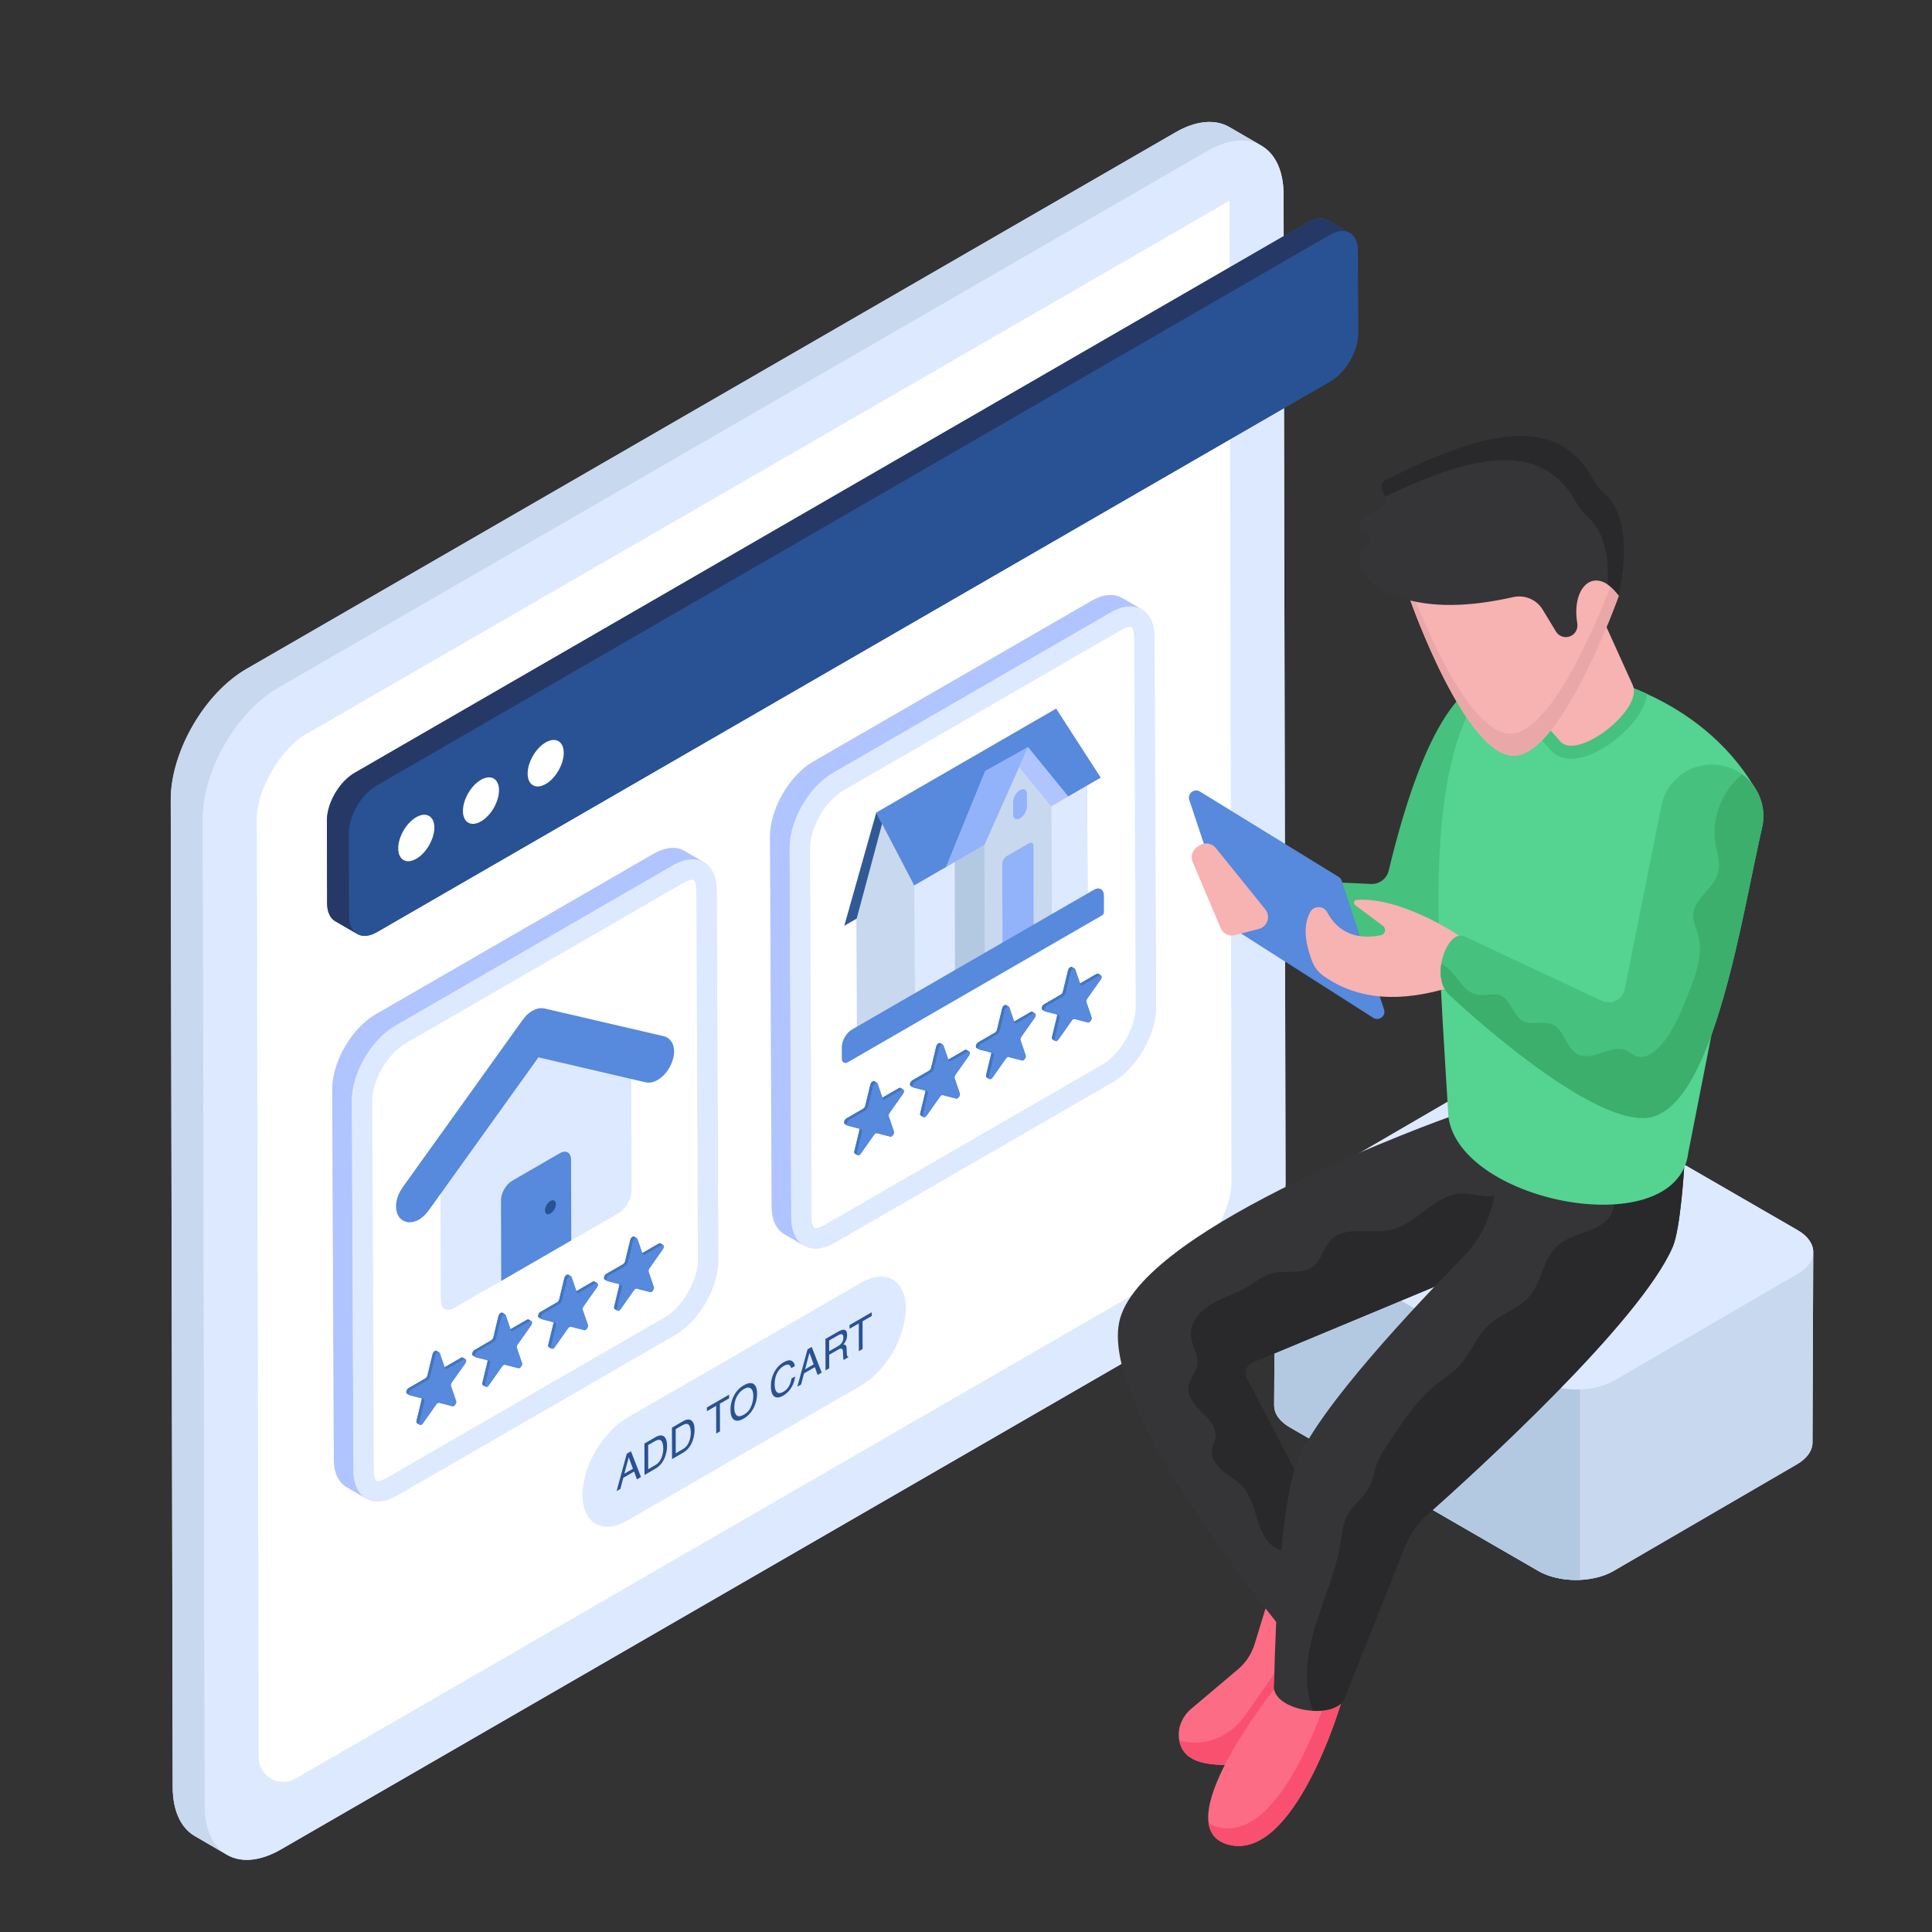 <svg xmlns="http://www.w3.org/2000/svg" xmlns:xlink="http://www.w3.org/1999/xlink" width="600" viewBox="0 0 450 450" height="600" preserveAspectRatio="xMidYMid meet"><rect x="0" y="0" width="450" height="450" fill="#333333" stroke="none"/><defs><clipPath id="b9dcb1ef2a"><path d="M 225 286.738 L 243 286.738 L 243 291.988 L 225 291.988 Z M 225 286.738 " clip-rule="nonzero"></path></clipPath><clipPath id="ca10064c28"><path d="M 230 290 L 232 290 L 232 291.988 L 230 291.988 Z M 230 290 " clip-rule="nonzero"></path></clipPath><clipPath id="62306c0edc"><path d="M 231 290 L 233 290 L 233 291.988 L 231 291.988 Z M 231 290 " clip-rule="nonzero"></path></clipPath><clipPath id="e972f5d575"><path d="M 39.605 28 L 300 28 L 300 434 L 39.605 434 Z M 39.605 28 " clip-rule="nonzero"></path></clipPath><clipPath id="6a8fcbcd66"><path d="M 39.605 28 L 294 28 L 294 433 L 39.605 433 Z M 39.605 28 " clip-rule="nonzero"></path></clipPath></defs><g clip-path="url(#b9dcb1ef2a)"><path fill="#ff0000" d="M 236.684 287.234 L 231.41 287.234 L 231.391 287.246 L 228.504 289.395 L 228.504 287.953 L 228.66 287.953 L 228.66 287.711 L 228.441 287.711 L 228.441 287.453 L 228.938 287.453 L 227.914 286.738 L 226.891 287.453 L 227.367 287.453 L 227.367 287.711 L 227.164 287.711 L 227.164 287.953 L 227.32 287.953 L 227.32 290.273 L 225.02 291.988 L 225.363 291.988 L 227.32 290.531 L 228.504 289.652 L 231.562 287.375 L 237.711 291.988 L 242.98 291.988 L 242.98 291.965 Z M 228.402 287.711 L 227.406 287.711 L 227.406 287.453 L 228.402 287.453 Z M 228.402 287.711 " fill-opacity="1" fill-rule="nonzero"></path></g><g clip-path="url(#ca10064c28)"><path fill="#ff0000" d="M 230.219 290.859 L 231.438 290.859 L 231.438 291.988 L 230.219 291.988 Z M 230.219 290.859 " fill-opacity="1" fill-rule="nonzero"></path></g><path fill="#ff0000" d="M 230.219 289.477 L 231.438 289.477 L 231.438 290.605 L 230.219 290.605 Z M 230.219 289.477 " fill-opacity="1" fill-rule="nonzero"></path><path fill="#ff0000" d="M 231.703 289.477 L 232.922 289.477 L 232.922 290.605 L 231.703 290.605 Z M 231.703 289.477 " fill-opacity="1" fill-rule="nonzero"></path><g clip-path="url(#62306c0edc)"><path fill="#ff0000" d="M 231.703 290.859 L 232.922 290.859 L 232.922 291.988 L 231.703 291.988 Z M 231.703 290.859 " fill-opacity="1" fill-rule="nonzero"></path></g><g clip-path="url(#e972f5d575)"><path fill="#dde9fe" d="M 299.426 275.227 C 299.457 286.453 291.57 300.117 281.82 305.762 L 65.418 430.773 C 60.504 433.605 56.062 433.875 52.855 432.008 C 52.758 431.961 52.68 431.914 52.586 431.848 L 45.379 427.66 C 42.203 425.809 40.242 421.887 40.227 416.305 L 39.77 186.363 C 39.738 175.137 47.625 161.473 57.375 155.828 L 273.793 30.832 C 278.691 27.984 283.148 27.73 286.34 29.598 L 293.832 33.93 C 293.609 33.805 293.387 33.695 293.152 33.598 C 296.707 35.258 298.949 39.324 298.969 45.27 Z M 299.426 275.227 " fill-opacity="1" fill-rule="nonzero"></path></g><g clip-path="url(#6a8fcbcd66)"><path fill="#c7d8ef" d="M 293.824 33.938 C 290.605 32.07 286.152 32.332 281.254 35.168 L 64.852 160.191 C 55.082 165.816 47.211 179.492 47.242 190.695 L 47.688 420.668 C 47.703 426.23 49.676 430.164 52.852 432.012 L 45.371 427.656 C 42.199 425.805 40.242 421.891 40.227 416.312 L 39.766 186.355 C 39.734 175.133 47.621 161.477 57.371 155.836 L 273.789 30.828 C 278.688 27.992 283.141 27.73 286.348 29.594 Z M 293.824 33.938 " fill-opacity="1" fill-rule="nonzero"></path></g><path fill="#dde9fe" d="M 281.25 35.172 C 291.008 29.535 298.941 34.059 298.973 45.277 L 299.422 275.234 C 299.453 286.453 291.574 300.125 281.816 305.762 L 65.41 430.777 C 55.652 436.414 47.719 431.879 47.688 420.66 L 47.238 190.703 C 47.207 179.484 55.09 165.824 64.844 160.188 Z M 281.25 35.172 " fill-opacity="1" fill-rule="nonzero"></path><path fill="#ffffff" d="M 59.812 190.668 C 59.793 183.973 65.297 174.457 71.133 171.086 L 286.398 46.727 L 286.848 275.266 C 286.867 281.969 281.363 291.492 275.527 294.863 L 68.863 414.254 C 65.035 416.465 60.25 413.707 60.242 409.285 Z M 59.812 190.668 " fill-opacity="1" fill-rule="nonzero"></path><path fill="#285294" d="M 316.332 77.637 C 316.352 81.746 313.457 86.746 309.887 88.816 L 87.824 217.086 C 86.023 218.129 84.395 218.223 83.227 217.543 L 83.055 217.449 L 78.09 214.57 C 76.922 213.891 76.195 212.453 76.195 210.398 L 76.148 191.184 C 76.133 187.074 79.008 182.094 82.594 180.02 L 304.656 51.734 C 306.441 50.691 308.086 50.598 309.254 51.277 L 314.152 54.141 C 314.23 54.188 314.312 54.219 314.391 54.266 C 315.559 54.945 316.27 56.383 316.27 58.426 Z M 316.332 77.637 " fill-opacity="1" fill-rule="nonzero"></path><path fill="#263966" d="M 314.387 54.27 C 313.219 53.59 311.598 53.688 309.785 54.723 L 87.727 183.008 C 84.145 185.066 81.277 190.066 81.277 194.18 L 81.336 213.391 C 81.352 215.43 82.07 216.883 83.219 217.543 L 78.086 214.57 C 76.918 213.891 76.199 212.457 76.199 210.398 L 76.145 191.188 C 76.125 187.074 79.008 182.094 82.594 180.016 L 304.652 51.734 C 306.441 50.695 308.082 50.602 309.254 51.281 Z M 314.387 54.27 " fill-opacity="1" fill-rule="nonzero"></path><path fill="#285294" d="M 309.793 54.723 C 313.367 52.656 316.266 54.309 316.277 58.422 L 316.332 77.637 C 316.344 81.75 313.465 86.742 309.887 88.809 L 87.828 217.094 C 84.25 219.16 81.352 217.508 81.34 213.395 L 81.285 194.176 C 81.273 190.066 84.152 185.074 87.73 183.008 Z M 309.793 54.723 " fill-opacity="1" fill-rule="nonzero"></path><path fill="#ffffff" d="M 96.941 190.348 C 99.266 189.004 101.16 190.082 101.168 192.746 C 101.176 195.418 99.293 198.676 96.969 200.02 C 94.645 201.363 92.762 200.277 92.754 197.605 C 92.746 194.941 94.617 191.691 96.941 190.348 Z M 96.941 190.348 " fill-opacity="1" fill-rule="nonzero"></path><path fill="#ffffff" d="M 112.016 181.641 C 114.34 180.297 116.223 181.379 116.23 184.043 C 116.238 186.715 114.367 189.969 112.043 191.312 C 109.719 192.656 107.832 191.57 107.828 188.898 C 107.82 186.234 109.691 182.98 112.016 181.641 Z M 112.016 181.641 " fill-opacity="1" fill-rule="nonzero"></path><path fill="#ffffff" d="M 127.09 172.93 C 129.414 171.59 131.297 172.672 131.305 175.336 C 131.312 178.008 129.441 181.262 127.117 182.605 C 124.793 183.945 122.906 182.863 122.898 180.191 C 122.891 177.527 124.766 174.273 127.09 172.93 Z M 127.09 172.93 " fill-opacity="1" fill-rule="nonzero"></path><path fill="#dde9fe" d="M 167.297 293.426 C 167.328 299.863 162.809 307.707 157.199 310.949 L 92.504 348.312 C 89.691 349.941 87.129 350.098 85.297 349.023 C 85.234 348.992 85.172 348.961 85.109 348.914 L 80.715 346.367 C 78.898 345.309 77.758 343.062 77.758 339.852 L 77.379 253.77 C 77.363 247.352 81.883 239.508 87.492 236.266 L 152.191 198.902 C 155.02 197.273 157.562 197.113 159.395 198.191 L 163.934 200.816 C 165.781 201.859 166.918 204.121 166.934 207.344 Z M 167.297 293.426 " fill-opacity="1" fill-rule="nonzero"></path><path fill="#b0c4ff" d="M 163.98 200.844 C 162.133 199.777 159.582 199.926 156.766 201.555 L 92.059 238.934 C 86.453 242.172 81.934 250 81.961 256.43 L 82.332 342.523 C 82.34 345.715 83.465 347.965 85.289 349.023 L 80.715 346.367 C 78.898 345.309 77.766 343.059 77.758 339.855 L 77.383 253.773 C 77.367 247.344 81.887 239.504 87.492 236.27 L 152.195 198.898 C 155.016 197.27 157.562 197.113 159.402 198.188 Z M 163.98 200.844 " fill-opacity="1" fill-rule="nonzero"></path><path fill="#dde9fe" d="M 156.762 201.555 C 162.363 198.32 166.91 200.914 166.93 207.348 L 167.305 293.434 C 167.324 299.867 162.805 307.703 157.203 310.941 L 92.496 348.316 C 86.898 351.555 82.348 348.953 82.328 342.52 L 81.957 256.434 C 81.938 250 86.457 242.168 92.059 238.934 Z M 156.762 201.555 " fill-opacity="1" fill-rule="nonzero"></path><path fill="#ffffff" d="M 87.949 344.965 C 87.09 344.965 87.07 342.605 87.07 342.508 L 86.695 256.414 C 86.684 251.68 90.297 245.43 94.43 243.043 L 159.133 205.664 C 160.316 204.98 161.051 204.906 161.312 204.906 C 162.172 204.906 162.191 207.262 162.191 207.359 L 162.562 293.453 C 162.578 298.191 158.965 304.445 154.832 306.832 L 90.125 344.211 C 88.945 344.891 88.211 344.965 87.949 344.965 Z M 87.949 344.965 " fill-opacity="1" fill-rule="nonzero"></path><path fill="#dde9fe" d="M 124.77 244.598 L 147.039 249.773 L 147.117 277.234 C 147.125 279.211 145.738 281.613 144.012 282.605 L 105.781 304.652 C 104.059 305.645 102.66 304.852 102.656 302.871 L 102.578 275.547 Z M 124.77 244.598 " fill-opacity="1" fill-rule="nonzero"></path><path fill="#5789dc" d="M 156.305 247.906 C 155.625 249.461 154.48 250.797 153.176 251.535 C 152.223 252.105 151.215 252.297 150.316 252.078 L 125.414 246.273 L 99.832 281.961 C 99.176 282.859 98.387 283.594 97.57 284.086 C 96.836 284.496 96.129 284.688 95.422 284.688 C 94.605 284.688 93.816 284.387 93.242 283.785 C 91.719 282.23 91.965 279.098 93.816 276.508 L 121.738 237.547 C 122.363 236.648 123.156 235.914 123.973 235.449 C 124.68 235.039 125.414 234.82 126.121 234.82 C 126.367 234.82 126.609 234.848 126.855 234.902 L 154.535 241.336 C 155.434 241.527 156.168 242.129 156.602 242.973 C 157.23 244.281 157.148 246.082 156.305 247.906 Z M 156.305 247.906 " fill-opacity="1" fill-rule="nonzero"></path><path fill="#5789dc" d="M 130.402 268.602 C 131.832 267.773 132.996 268.438 133 270.105 L 133.055 288.918 L 116.746 298.348 L 116.695 279.535 C 116.688 277.867 117.863 275.852 119.293 275.023 Z M 130.402 268.602 " fill-opacity="1" fill-rule="nonzero"></path><path fill="#285294" d="M 128.203 279.734 C 128.906 279.328 129.469 279.664 129.469 280.461 C 129.473 281.266 128.914 282.242 128.211 282.648 C 127.516 283.051 126.945 282.73 126.941 281.922 C 126.941 281.125 127.508 280.137 128.203 279.734 Z M 128.203 279.734 " fill-opacity="1" fill-rule="nonzero"></path><path fill="#5789dc" d="M 108.402 316.578 C 108.637 316.688 108.652 317.145 108.352 317.574 L 105.242 321.984 C 105.035 322.27 104.957 322.602 105.035 322.809 L 106.234 326.348 C 106.363 326.711 106.062 327.281 105.715 327.473 C 105.605 327.535 105.492 327.566 105.398 327.535 L 102.27 326.73 C 102.176 326.711 102.062 326.73 101.938 326.809 C 101.828 326.871 101.715 326.965 101.621 327.109 L 98.508 331.52 C 98.398 331.66 98.285 331.773 98.191 331.836 C 98.035 331.93 97.875 331.93 97.781 331.852 L 97.148 331.504 C 97.023 331.426 96.961 331.234 97.023 330.934 L 98.207 326.031 C 98.238 325.906 98.238 325.781 98.207 325.684 L 95.508 325.004 C 95.473 324.988 95.457 324.988 95.426 324.973 L 95.395 324.957 L 94.793 324.594 C 94.477 324.402 94.699 323.582 95.191 323.297 L 99.062 321.066 C 99.297 320.926 99.504 320.625 99.566 320.324 L 100.754 315.422 C 100.832 315.074 101.051 314.805 101.273 314.68 C 101.414 314.602 101.559 314.57 101.668 314.633 L 102.254 314.98 C 102.27 314.98 102.285 314.996 102.301 314.996 C 102.363 315.043 102.395 315.09 102.426 315.184 L 103.566 318.457 L 107.391 316.246 C 107.547 316.148 107.691 316.148 107.785 316.215 Z M 108.402 316.578 " fill-opacity="1" fill-rule="nonzero"></path><path fill="#5789dc" d="M 151.273 295.387 C 151.086 295.672 151.004 296.004 151.07 296.227 L 152.285 299.754 C 152.41 300.117 152.094 300.688 151.762 300.891 C 151.652 300.953 151.543 300.969 151.434 300.953 L 148.305 300.148 C 148.207 300.117 148.098 300.148 147.988 300.211 C 147.859 300.273 147.75 300.387 147.656 300.512 L 144.543 304.922 C 144.445 305.066 144.336 305.176 144.227 305.238 C 144.066 305.32 143.926 305.336 143.832 305.27 L 143.199 304.906 C 143.055 304.828 142.992 304.641 143.055 304.34 L 144.242 299.438 C 144.273 299.309 144.273 299.199 144.242 299.105 L 141.539 298.41 C 141.523 298.41 141.492 298.395 141.477 298.379 C 141.461 298.379 141.445 298.359 141.445 298.359 L 140.844 298.012 C 140.512 297.824 140.734 297 141.238 296.699 L 145.094 294.473 C 145.332 294.344 145.539 294.043 145.617 293.742 L 146.801 288.828 C 146.879 288.477 147.102 288.211 147.324 288.082 C 147.465 288.004 147.605 287.988 147.703 288.035 L 148.285 288.398 C 148.367 288.414 148.43 288.477 148.477 288.59 L 149.598 291.879 L 153.422 289.664 C 153.598 289.57 153.723 289.555 153.816 289.617 L 154.434 289.98 C 154.672 290.09 154.688 290.551 154.387 290.977 Z M 151.273 295.387 " fill-opacity="1" fill-rule="nonzero"></path><path fill="#5789dc" d="M 123.746 307.707 C 123.98 307.832 123.996 308.277 123.699 308.719 L 120.586 313.129 C 120.395 313.398 120.301 313.73 120.379 313.953 L 121.582 317.477 C 121.707 317.859 121.406 318.41 121.059 318.617 C 120.965 318.68 120.852 318.695 120.742 318.68 L 117.613 317.875 C 117.52 317.844 117.41 317.875 117.281 317.938 C 117.172 318 117.062 318.109 116.965 318.238 L 113.852 322.648 C 113.742 322.809 113.633 322.902 113.535 322.965 C 113.379 323.059 113.234 323.059 113.125 322.996 L 112.508 322.633 C 112.367 322.555 112.305 322.363 112.367 322.062 L 113.551 317.16 C 113.586 317.035 113.586 316.926 113.551 316.832 L 110.852 316.133 C 110.82 316.117 110.77 316.102 110.754 316.086 L 110.141 315.738 C 109.824 315.551 110.043 314.727 110.535 314.441 L 114.406 312.195 C 114.645 312.07 114.848 311.77 114.926 311.469 L 116.098 306.551 C 116.176 306.219 116.398 305.934 116.617 305.809 C 116.762 305.73 116.902 305.715 117.012 305.777 L 117.645 306.141 C 117.629 306.125 117.613 306.109 117.582 306.125 C 117.676 306.141 117.738 306.203 117.789 306.316 L 118.91 309.605 L 122.734 307.391 C 122.906 307.297 123.035 307.281 123.129 307.344 Z M 123.746 307.707 " fill-opacity="1" fill-rule="nonzero"></path><path fill="#5789dc" d="M 139.105 298.852 C 139.328 298.977 139.344 299.438 139.043 299.848 L 135.93 304.258 C 135.738 304.527 135.66 304.859 135.723 305.082 L 136.941 308.609 C 137.066 308.988 136.75 309.555 136.402 309.746 C 136.309 309.809 136.199 309.84 136.086 309.809 L 132.957 309.004 C 132.863 308.988 132.754 309.004 132.641 309.066 C 132.516 309.145 132.406 309.238 132.309 309.383 L 129.195 313.793 C 129.102 313.938 128.992 314.047 128.883 314.094 C 128.723 314.188 128.598 314.188 128.484 314.141 L 127.855 313.777 C 127.711 313.699 127.648 313.492 127.711 313.211 L 128.898 308.293 C 128.93 308.164 128.93 308.055 128.898 307.961 L 126.195 307.262 C 126.18 307.262 126.148 307.246 126.133 307.23 C 126.117 307.23 126.102 307.215 126.102 307.215 L 125.484 306.867 C 125.168 306.68 125.391 305.855 125.879 305.57 L 129.75 303.344 C 129.988 303.199 130.191 302.898 130.273 302.598 L 131.441 297.695 C 131.535 297.348 131.758 297.082 131.977 296.953 C 132.105 296.875 132.262 296.844 132.359 296.906 L 132.941 297.254 C 133.02 297.285 133.086 297.348 133.133 297.461 L 134.254 300.734 L 138.078 298.52 C 138.254 298.426 138.379 298.426 138.473 298.488 L 139.074 298.836 C 139.09 298.836 139.09 298.836 139.105 298.852 Z M 139.105 298.852 " fill-opacity="1" fill-rule="nonzero"></path><path fill="#4075c1" d="M 98.84 326.395 L 97.66 331.301 C 97.586 331.594 97.656 331.785 97.789 331.863 L 97.156 331.5 C 97.023 331.422 96.957 331.227 97.023 330.934 L 98.207 326.027 C 98.27 325.762 98.219 325.543 98.074 325.461 L 98.703 325.828 C 98.848 325.91 98.902 326.129 98.84 326.395 Z M 98.84 326.395 " fill-opacity="1" fill-rule="nonzero"></path><path fill="#4075c1" d="M 101.668 314.637 L 102.301 315.004 C 102.195 314.945 102.055 314.965 101.91 315.047 C 101.688 315.172 101.473 315.445 101.391 315.785 L 100.207 320.699 C 100.137 321 99.922 321.301 99.684 321.438 L 95.828 323.664 C 95.324 323.953 95.102 324.777 95.434 324.969 L 94.801 324.602 C 94.469 324.41 94.695 323.586 95.195 323.301 L 99.055 321.07 C 99.293 320.93 99.504 320.633 99.574 320.332 L 100.758 315.418 C 100.836 315.078 101.059 314.805 101.281 314.676 C 101.422 314.598 101.562 314.574 101.668 314.637 Z M 101.668 314.637 " fill-opacity="1" fill-rule="nonzero"></path><path fill="#4075c1" d="M 108.414 316.574 C 108.32 316.52 108.188 316.523 108.027 316.617 L 104.164 318.848 C 104.012 318.934 103.875 318.945 103.773 318.887 L 103.141 318.52 C 103.242 318.578 103.383 318.566 103.531 318.48 L 107.395 316.25 C 107.555 316.156 107.684 316.152 107.781 316.207 Z M 108.414 316.574 " fill-opacity="1" fill-rule="nonzero"></path><path fill="#5789dc" d="M 101.91 315.047 C 102.129 314.918 102.352 314.938 102.434 315.18 L 103.641 318.715 C 103.715 318.934 103.926 318.984 104.164 318.848 L 108.023 316.617 C 108.559 316.309 108.781 316.969 108.352 317.578 L 105.234 321.988 C 105.043 322.262 104.961 322.594 105.039 322.812 L 106.242 326.344 C 106.367 326.715 106.062 327.277 105.719 327.477 C 105.613 327.539 105.5 327.566 105.398 327.539 L 102.27 326.734 C 102.172 326.711 102.059 326.734 101.945 326.801 C 101.832 326.867 101.719 326.973 101.621 327.109 L 98.508 331.52 C 98.402 331.664 98.293 331.77 98.184 331.832 C 97.84 332.027 97.535 331.82 97.656 331.301 L 98.836 326.395 C 98.91 326.09 98.832 325.852 98.637 325.801 L 95.504 324.996 C 95.074 324.887 95.293 323.973 95.828 323.664 L 99.684 321.438 C 99.926 321.297 100.137 321 100.207 320.699 L 101.391 315.785 C 101.469 315.445 101.691 315.172 101.91 315.047 Z M 101.91 315.047 " fill-opacity="1" fill-rule="nonzero"></path><path fill="#4075c1" d="M 114.184 317.531 L 113.004 322.438 C 112.934 322.73 113 322.922 113.137 323 L 112.504 322.637 C 112.367 322.559 112.301 322.363 112.371 322.07 L 113.551 317.16 C 113.617 316.898 113.562 316.68 113.418 316.598 L 114.051 316.965 C 114.195 317.047 114.246 317.262 114.184 317.531 Z M 114.184 317.531 " fill-opacity="1" fill-rule="nonzero"></path><path fill="#4075c1" d="M 117.016 305.77 L 117.648 306.141 C 117.543 306.078 117.398 306.102 117.258 306.18 C 117.035 306.309 116.816 306.582 116.734 306.922 L 115.555 311.836 C 115.48 312.137 115.27 312.434 115.031 312.574 L 111.172 314.801 C 110.672 315.09 110.445 315.91 110.777 316.102 L 110.145 315.734 C 109.816 315.543 110.039 314.723 110.539 314.434 L 114.398 312.203 C 114.641 312.066 114.848 311.77 114.918 311.465 L 116.102 306.555 C 116.184 306.215 116.406 305.941 116.625 305.812 C 116.766 305.734 116.91 305.711 117.016 305.77 Z M 117.016 305.77 " fill-opacity="1" fill-rule="nonzero"></path><path fill="#4075c1" d="M 123.762 307.711 C 123.664 307.656 123.535 307.66 123.371 307.754 L 119.508 309.984 C 119.359 310.07 119.219 310.082 119.117 310.023 L 118.488 309.656 C 118.59 309.715 118.73 309.703 118.879 309.617 L 122.738 307.387 C 122.898 307.293 123.031 307.285 123.129 307.344 Z M 123.762 307.711 " fill-opacity="1" fill-rule="nonzero"></path><path fill="#5789dc" d="M 117.258 306.184 C 117.477 306.055 117.699 306.074 117.781 306.316 L 118.988 309.848 C 119.059 310.07 119.273 310.121 119.512 309.984 L 123.371 307.754 C 123.902 307.445 124.125 308.105 123.695 308.711 L 120.582 313.125 C 120.387 313.398 120.309 313.73 120.383 313.949 L 121.586 317.48 C 121.715 317.852 121.41 318.414 121.066 318.613 C 120.957 318.676 120.848 318.703 120.742 318.676 L 117.613 317.871 C 117.516 317.848 117.402 317.871 117.289 317.938 C 117.176 318.004 117.062 318.109 116.965 318.246 L 113.852 322.656 C 113.75 322.801 113.637 322.902 113.531 322.965 C 113.188 323.164 112.879 322.953 113.004 322.438 L 114.184 317.531 C 114.258 317.227 114.176 316.988 113.98 316.938 L 110.852 316.133 C 110.418 316.023 110.637 315.109 111.172 314.801 L 115.031 312.57 C 115.27 312.434 115.48 312.137 115.551 311.832 L 116.734 306.922 C 116.816 306.582 117.035 306.309 117.258 306.184 Z M 117.258 306.184 " fill-opacity="1" fill-rule="nonzero"></path><path fill="#4075c1" d="M 129.531 308.664 L 128.352 313.574 C 128.277 313.867 128.348 314.059 128.48 314.137 L 127.848 313.77 C 127.715 313.695 127.648 313.5 127.719 313.207 L 128.898 308.297 C 128.965 308.035 128.91 307.816 128.766 307.734 L 129.395 308.102 C 129.539 308.184 129.594 308.398 129.531 308.664 Z M 129.531 308.664 " fill-opacity="1" fill-rule="nonzero"></path><path fill="#4075c1" d="M 132.359 296.906 L 132.992 297.273 C 132.891 297.215 132.746 297.234 132.602 297.316 C 132.383 297.445 132.164 297.719 132.082 298.059 L 130.898 302.969 C 130.828 303.273 130.613 303.57 130.375 303.707 L 126.52 305.938 C 126.016 306.227 125.793 307.047 126.125 307.238 L 125.492 306.871 C 125.164 306.68 125.387 305.859 125.887 305.57 L 129.746 303.34 C 129.984 303.203 130.195 302.906 130.266 302.602 L 131.449 297.691 C 131.531 297.352 131.75 297.078 131.973 296.949 C 132.113 296.867 132.254 296.848 132.359 296.906 Z M 132.359 296.906 " fill-opacity="1" fill-rule="nonzero"></path><path fill="#4075c1" d="M 139.105 298.848 C 139.012 298.789 138.879 298.797 138.719 298.891 L 134.855 301.121 C 134.707 301.207 134.566 301.219 134.465 301.16 L 133.832 300.789 C 133.934 300.852 134.074 300.84 134.223 300.75 L 138.086 298.523 C 138.246 298.43 138.379 298.422 138.473 298.48 Z M 139.105 298.848 " fill-opacity="1" fill-rule="nonzero"></path><path fill="#5789dc" d="M 132.602 297.316 C 132.824 297.191 133.043 297.211 133.125 297.453 L 134.332 300.984 C 134.406 301.203 134.617 301.258 134.855 301.121 L 138.719 298.891 C 139.25 298.582 139.473 299.238 139.043 299.848 L 135.926 304.262 C 135.734 304.535 135.652 304.867 135.73 305.086 L 136.934 308.617 C 137.059 308.988 136.754 309.551 136.41 309.75 C 136.305 309.812 136.191 309.836 136.09 309.812 L 132.961 309.008 C 132.863 308.98 132.75 309.008 132.637 309.074 C 132.523 309.141 132.41 309.246 132.312 309.379 L 129.199 313.793 C 129.094 313.938 128.984 314.039 128.875 314.102 C 128.531 314.301 128.227 314.09 128.348 313.574 L 129.531 308.664 C 129.602 308.363 129.523 308.121 129.328 308.074 L 126.195 307.27 C 125.766 307.16 125.984 306.246 126.52 305.938 L 130.379 303.707 C 130.617 303.57 130.828 303.273 130.898 302.969 L 132.082 298.059 C 132.16 297.719 132.383 297.445 132.602 297.316 Z M 132.602 297.316 " fill-opacity="1" fill-rule="nonzero"></path><path fill="#4075c1" d="M 144.875 299.801 L 143.695 304.711 C 143.625 305.004 143.691 305.195 143.828 305.273 L 143.195 304.906 C 143.059 304.828 142.996 304.637 143.062 304.344 L 144.242 299.434 C 144.309 299.172 144.254 298.953 144.113 298.867 L 144.742 299.234 C 144.887 299.32 144.938 299.535 144.875 299.801 Z M 144.875 299.801 " fill-opacity="1" fill-rule="nonzero"></path><path fill="#4075c1" d="M 147.707 288.043 L 148.34 288.41 C 148.234 288.352 148.09 288.371 147.949 288.453 C 147.727 288.582 147.508 288.852 147.43 289.195 L 146.246 294.105 C 146.172 294.406 145.961 294.707 145.723 294.844 L 141.863 297.07 C 141.363 297.363 141.141 298.184 141.469 298.375 L 140.836 298.008 C 140.508 297.816 140.73 296.992 141.23 296.707 L 145.09 294.477 C 145.332 294.34 145.539 294.039 145.613 293.738 L 146.793 288.828 C 146.875 288.484 147.098 288.215 147.316 288.086 C 147.457 288.004 147.602 287.984 147.707 288.043 Z M 147.707 288.043 " fill-opacity="1" fill-rule="nonzero"></path><path fill="#4075c1" d="M 154.453 289.984 C 154.355 289.926 154.227 289.934 154.062 290.023 L 150.199 292.254 C 150.051 292.344 149.91 292.355 149.809 292.293 L 149.18 291.926 C 149.281 291.988 149.422 291.973 149.57 291.887 L 153.43 289.656 C 153.59 289.566 153.723 289.559 153.82 289.617 Z M 154.453 289.984 " fill-opacity="1" fill-rule="nonzero"></path><path fill="#5789dc" d="M 147.949 288.453 C 148.168 288.328 148.391 288.344 148.473 288.59 L 149.68 292.121 C 149.75 292.34 149.965 292.395 150.203 292.258 L 154.062 290.027 C 154.594 289.719 154.82 290.375 154.387 290.984 L 151.273 295.395 C 151.078 295.672 151 296.004 151.074 296.219 L 152.277 299.75 C 152.406 300.125 152.102 300.688 151.758 300.887 C 151.648 300.949 151.539 300.973 151.434 300.945 L 148.305 300.141 C 148.207 300.117 148.094 300.145 147.98 300.211 C 147.867 300.273 147.754 300.379 147.656 300.516 L 144.543 304.926 C 144.441 305.074 144.328 305.176 144.223 305.238 C 143.879 305.438 143.57 305.227 143.695 304.711 L 144.875 299.801 C 144.949 299.496 144.867 299.258 144.672 299.207 L 141.543 298.406 C 141.109 298.293 141.328 297.383 141.863 297.074 L 145.723 294.844 C 145.961 294.707 146.172 294.406 146.246 294.105 L 147.426 289.191 C 147.508 288.855 147.727 288.582 147.949 288.453 Z M 147.949 288.453 " fill-opacity="1" fill-rule="nonzero"></path><path fill="#dde9fe" d="M 269.273 234.527 C 269.289 240.961 264.77 248.805 259.176 252.031 L 194.461 289.41 C 191.633 291.055 189.074 291.199 187.227 290.105 C 187.195 290.09 187.176 290.074 187.145 290.059 L 182.691 287.465 C 180.871 286.406 179.734 284.16 179.734 280.953 L 179.355 194.871 C 179.34 188.434 183.859 180.605 189.453 177.363 L 254.164 140 C 256.98 138.355 259.539 138.215 261.371 139.289 L 265.953 141.945 C 267.773 143.02 268.879 145.266 268.895 148.445 Z M 269.273 234.527 " fill-opacity="1" fill-rule="nonzero"></path><path fill="#b0c4ff" d="M 265.949 141.941 C 264.102 140.875 261.551 141.02 258.734 142.648 L 194.027 180.031 C 188.426 183.266 183.906 191.098 183.93 197.527 L 184.305 283.617 C 184.312 286.812 185.438 289.062 187.262 290.121 L 182.684 287.465 C 180.867 286.406 179.738 284.156 179.73 280.953 L 179.355 194.871 C 179.336 188.441 183.859 180.602 189.461 177.367 L 254.168 139.992 C 256.984 138.363 259.535 138.207 261.375 139.285 Z M 265.949 141.941 " fill-opacity="1" fill-rule="nonzero"></path><path fill="#dde9fe" d="M 258.734 142.652 C 264.332 139.418 268.883 142.012 268.902 148.441 L 269.277 234.527 C 269.293 240.961 264.773 248.801 259.176 252.035 L 194.469 289.414 C 188.867 292.648 184.32 290.051 184.301 283.617 L 183.926 197.531 C 183.906 191.098 188.426 183.266 194.027 180.027 Z M 258.734 142.652 " fill-opacity="1" fill-rule="nonzero"></path><path fill="#ffffff" d="M 189.922 286.062 C 189.059 286.062 189.039 283.703 189.039 283.602 L 188.664 197.512 C 188.652 192.777 192.266 186.523 196.398 184.137 L 261.105 146.758 C 262.285 146.078 263.023 146.004 263.285 146.004 C 264.145 146.004 264.16 148.355 264.16 148.457 L 264.535 234.551 C 264.547 239.285 260.938 245.539 256.805 247.93 L 192.098 285.305 C 190.918 285.988 190.18 286.062 189.922 286.062 Z M 189.922 286.062 " fill-opacity="1" fill-rule="nonzero"></path><path fill="#b0c4ff" d="M 253.234 182.93 L 253.312 208.438 L 244.922 213.273 L 240.781 215.68 L 233.496 219.883 L 233.496 219.867 L 229.355 222.273 L 222.434 226.273 L 213.016 231.711 L 199.613 239.461 L 199.535 213.953 L 196.66 215.613 L 204.102 189.273 L 245.996 165.062 L 256.363 181.129 Z M 253.234 182.93 " fill-opacity="1" fill-rule="nonzero"></path><path fill="#b3c9e2" d="M 229.281 196.77 L 229.352 222.273 L 222.441 226.266 L 222.367 200.762 Z M 229.281 196.77 " fill-opacity="1" fill-rule="nonzero"></path><path fill="#92b2f9" d="M 239.68 196.395 C 240.254 196.062 240.723 196.332 240.727 196.996 L 240.777 215.672 L 233.492 219.879 L 233.441 201.203 C 233.438 200.539 233.906 199.73 234.48 199.398 Z M 239.68 196.395 " fill-opacity="1" fill-rule="nonzero"></path><path fill="#dde9fe" d="M 244.848 187.777 L 253.234 182.93 L 253.309 208.434 L 244.918 213.281 Z M 244.848 187.777 " fill-opacity="1" fill-rule="nonzero"></path><path fill="#c7d8ef" d="M 244.922 213.277 L 240.781 215.672 L 240.73 197 C 240.719 196.336 240.25 196.066 239.68 196.395 L 234.477 199.395 C 233.906 199.73 233.434 200.539 233.445 201.203 L 233.496 219.875 L 229.352 222.273 L 229.285 196.77 L 237.387 178.617 L 244.848 187.773 Z M 244.922 213.277 " fill-opacity="1" fill-rule="nonzero"></path><path fill="#dde9fe" d="M 213.012 231.715 L 212.938 206.211 L 222.367 200.762 L 222.441 226.266 Z M 213.012 231.715 " fill-opacity="1" fill-rule="nonzero"></path><path fill="#c7d8ef" d="M 205.461 191.863 L 212.938 206.211 L 213.012 231.715 L 199.609 239.457 L 199.535 213.953 Z M 205.461 191.863 " fill-opacity="1" fill-rule="nonzero"></path><path fill="#315a95" d="M 204.105 189.266 L 205.461 191.863 L 199.535 213.953 L 196.664 215.613 Z M 204.105 189.266 " fill-opacity="1" fill-rule="nonzero"></path><path fill="#5789dc" d="M 245.988 165.07 L 256.367 181.121 L 253.234 182.93 L 248.793 185.496 L 239.434 174.035 L 229.48 179.586 L 220.383 201.91 L 212.938 206.211 L 204.105 189.266 Z M 245.988 165.07 " fill-opacity="1" fill-rule="nonzero"></path><path fill="#92b2f9" d="M 237.574 184.039 C 238.457 183.531 239.18 183.941 239.18 184.957 L 239.188 187.828 C 239.191 188.848 238.477 190.086 237.59 190.594 C 236.707 191.105 235.988 190.699 235.984 189.68 L 235.977 186.809 C 235.973 185.793 236.688 184.551 237.574 184.039 Z M 237.574 184.039 " fill-opacity="1" fill-rule="nonzero"></path><path fill="#92b2f9" d="M 229.48 179.586 L 239.434 174.035 L 237.387 178.617 L 229.281 196.77 L 222.367 200.762 L 220.383 201.91 Z M 229.48 179.586 " fill-opacity="1" fill-rule="nonzero"></path><path fill="#b0c4ff" d="M 239.434 174.035 L 248.793 185.496 L 244.848 187.777 L 237.387 178.617 Z M 239.434 174.035 " fill-opacity="1" fill-rule="nonzero"></path><path fill="#5789dc" d="M 254.766 207.262 C 256.059 206.516 257.121 207.125 257.121 208.621 L 257.129 212.449 C 257.129 212.758 256.965 213.047 256.695 213.203 L 197.379 247.469 C 196.801 247.805 196.078 247.387 196.074 246.719 L 196.07 243.902 C 196.066 242.402 197.129 240.559 198.426 239.809 L 199.609 239.125 L 213.012 231.383 L 222.441 225.938 L 229.352 221.941 L 233.492 219.551 L 240.777 215.344 L 244.918 212.949 L 253.309 208.105 Z M 254.766 207.262 " fill-opacity="1" fill-rule="nonzero"></path><path fill="#5789dc" d="M 210.375 253.77 C 210.613 253.883 210.629 254.34 210.328 254.781 L 207.199 259.195 C 207.012 259.461 206.93 259.793 207.012 260.016 L 208.211 263.543 C 208.336 263.906 208.039 264.477 207.691 264.68 C 207.578 264.742 207.469 264.762 207.375 264.742 L 204.246 263.938 C 204.133 263.906 204.023 263.938 203.914 264 C 203.801 264.062 203.691 264.176 203.598 264.301 L 200.484 268.715 C 200.371 268.871 200.262 268.965 200.152 269.027 C 200.008 269.125 199.867 269.125 199.758 269.062 C 199.742 269.062 199.711 269.027 199.68 269.012 L 199.125 268.695 C 198.996 268.617 198.918 268.43 198.996 268.129 L 200.184 263.227 C 200.215 263.098 200.215 262.988 200.184 262.895 L 197.48 262.199 C 197.449 262.184 197.418 262.184 197.387 262.152 C 197.387 262.152 197.387 262.152 197.371 262.152 L 196.77 261.805 C 196.438 261.613 196.66 260.793 197.164 260.492 L 201.02 258.262 C 201.258 258.133 201.48 257.836 201.543 257.535 L 202.727 252.617 C 202.809 252.285 203.027 252 203.25 251.871 C 203.391 251.793 203.535 251.777 203.645 251.84 L 204.277 252.203 C 204.34 252.238 204.371 252.301 204.402 252.379 L 205.523 255.668 L 209.363 253.453 C 209.523 253.359 209.648 253.344 209.742 253.406 Z M 210.375 253.77 " fill-opacity="1" fill-rule="nonzero"></path><path fill="#5789dc" d="M 225.738 244.914 C 225.957 245.043 225.973 245.484 225.672 245.91 L 222.543 250.324 C 222.355 250.594 222.277 250.926 222.355 251.145 L 223.555 254.672 C 223.684 255.051 223.383 255.621 223.035 255.809 C 222.922 255.875 222.812 255.906 222.719 255.875 L 219.59 255.066 C 219.496 255.051 219.367 255.066 219.258 255.129 C 219.148 255.195 219.035 255.305 218.941 255.445 L 215.828 259.859 C 215.719 260 215.605 260.094 215.496 260.16 C 215.355 260.254 215.211 260.254 215.102 260.207 C 215.102 260.207 215.102 260.207 215.086 260.207 L 214.469 259.828 C 214.344 259.762 214.281 259.559 214.344 259.273 L 215.527 254.355 C 215.559 254.23 215.559 254.117 215.527 254.023 L 212.824 253.328 C 212.793 253.312 212.762 253.312 212.73 253.281 C 212.73 253.281 212.73 253.281 212.715 253.281 L 212.113 252.934 C 211.781 252.742 212.004 251.922 212.508 251.637 L 216.367 249.406 C 216.602 249.266 216.824 248.965 216.887 248.664 L 218.07 243.746 C 218.152 243.414 218.371 243.145 218.594 243.02 C 218.734 242.938 218.879 242.906 218.988 242.969 L 219.621 243.336 C 219.574 243.316 219.543 243.301 219.496 243.301 C 219.621 243.301 219.699 243.367 219.746 243.508 L 220.887 246.797 L 224.711 244.582 C 224.867 244.488 225.008 244.488 225.105 244.535 L 225.703 244.898 C 225.723 244.898 225.723 244.914 225.738 244.914 Z M 225.738 244.914 " fill-opacity="1" fill-rule="nonzero"></path><path fill="#5789dc" d="M 253.25 232.598 C 253.043 232.867 252.965 233.199 253.043 233.418 L 254.246 236.945 C 254.371 237.324 254.07 237.879 253.723 238.086 C 253.613 238.148 253.504 238.18 253.406 238.148 L 250.277 237.34 C 250.184 237.309 250.074 237.34 249.945 237.406 C 249.836 237.469 249.727 237.578 249.629 237.723 L 246.516 242.133 C 246.406 242.273 246.297 242.371 246.184 242.434 C 246.035 242.52 245.902 242.512 245.797 242.453 C 245.801 242.457 245.801 242.461 245.805 242.465 L 245.711 242.418 L 245.711 242.402 L 245.16 242.102 C 245.031 242.023 244.969 241.832 245.031 241.547 L 246.219 236.629 C 246.25 236.504 246.25 236.391 246.219 236.297 L 243.516 235.602 C 243.484 235.586 243.453 235.586 243.418 235.555 C 243.418 235.555 243.418 235.555 243.402 235.555 L 242.805 235.207 C 242.473 235.016 242.707 234.195 243.199 233.91 L 247.055 231.68 C 247.309 231.539 247.512 231.238 247.578 230.938 L 248.762 226.02 C 248.84 225.688 249.062 225.418 249.281 225.277 C 249.426 225.199 249.566 225.18 249.676 225.246 L 250.309 225.609 C 250.262 225.594 250.23 225.578 250.184 225.578 C 250.309 225.578 250.391 225.641 250.438 225.781 L 251.574 229.07 L 255.398 226.859 C 255.555 226.762 255.699 226.762 255.793 226.809 L 256.395 227.176 C 256.41 227.176 256.41 227.191 256.426 227.191 C 256.648 227.316 256.664 227.758 256.363 228.188 Z M 253.25 232.598 " fill-opacity="1" fill-rule="nonzero"></path><path fill="#5789dc" d="M 241.066 236.043 C 241.301 236.156 241.316 236.613 241.02 237.039 L 237.906 241.453 C 237.699 241.738 237.621 242.07 237.699 242.289 L 238.898 245.816 C 239.027 246.18 238.727 246.75 238.379 246.957 C 238.27 247.004 238.156 247.035 238.062 247.004 L 234.934 246.211 C 234.84 246.18 234.711 246.211 234.602 246.273 C 234.492 246.34 234.379 246.449 234.285 246.574 L 231.172 250.988 C 231.062 251.129 230.953 251.242 230.84 251.305 C 230.668 251.398 230.492 251.398 230.398 251.289 C 230.414 251.305 230.43 251.32 230.445 251.336 L 229.812 250.973 C 229.688 250.891 229.625 250.703 229.688 250.402 L 230.871 245.5 C 230.902 245.375 230.902 245.262 230.871 245.168 L 228.172 244.473 C 228.137 244.457 228.105 244.457 228.074 244.426 C 228.074 244.426 228.074 244.426 228.059 244.426 L 227.461 244.078 C 227.129 243.871 227.363 243.051 227.855 242.766 L 231.711 240.535 C 231.961 240.41 232.168 240.109 232.23 239.809 L 233.418 234.891 C 233.496 234.543 233.719 234.273 233.938 234.148 C 234.082 234.066 234.223 234.051 234.332 234.102 L 234.918 234.449 C 234.934 234.449 234.949 234.465 234.965 234.48 C 235.027 234.512 235.059 234.559 235.09 234.652 L 236.23 237.941 L 240.055 235.711 C 240.211 235.633 240.355 235.617 240.449 235.68 Z M 241.066 236.043 " fill-opacity="1" fill-rule="nonzero"></path><path fill="#4075c1" d="M 200.809 263.594 L 199.629 268.5 C 199.559 268.793 199.625 268.984 199.762 269.062 L 199.129 268.699 C 198.992 268.621 198.926 268.426 198.996 268.133 L 200.176 263.223 C 200.242 262.961 200.188 262.742 200.043 262.66 L 200.676 263.027 C 200.816 263.109 200.871 263.324 200.809 263.594 Z M 200.809 263.594 " fill-opacity="1" fill-rule="nonzero"></path><path fill="#4075c1" d="M 203.641 251.832 L 204.273 252.203 C 204.168 252.141 204.023 252.164 203.879 252.242 C 203.66 252.371 203.441 252.645 203.359 252.984 L 202.176 257.898 C 202.105 258.199 201.895 258.496 201.656 258.637 L 197.797 260.863 C 197.297 261.152 197.07 261.973 197.402 262.164 L 196.77 261.797 C 196.441 261.605 196.664 260.785 197.164 260.496 L 201.023 258.266 C 201.262 258.129 201.473 257.832 201.543 257.527 L 202.727 252.617 C 202.809 252.277 203.027 252.004 203.25 251.875 C 203.391 251.797 203.535 251.773 203.641 251.832 Z M 203.641 251.832 " fill-opacity="1" fill-rule="nonzero"></path><path fill="#4075c1" d="M 210.387 253.773 C 210.289 253.719 210.156 253.723 209.996 253.816 L 206.133 256.047 C 205.984 256.133 205.844 256.145 205.742 256.086 L 205.113 255.719 C 205.215 255.777 205.355 255.766 205.504 255.68 L 209.363 253.449 C 209.523 253.355 209.656 253.352 209.75 253.406 Z M 210.387 253.773 " fill-opacity="1" fill-rule="nonzero"></path><path fill="#5789dc" d="M 203.883 252.246 C 204.102 252.117 204.32 252.137 204.406 252.379 L 205.609 255.914 C 205.684 256.133 205.895 256.184 206.137 256.047 L 209.996 253.816 C 210.527 253.508 210.75 254.168 210.32 254.773 L 207.207 259.188 C 207.012 259.461 206.934 259.793 207.008 260.012 L 208.211 263.543 C 208.34 263.914 208.035 264.477 207.691 264.676 C 207.582 264.738 207.469 264.766 207.367 264.738 L 204.238 263.934 C 204.141 263.91 204.027 263.934 203.914 264 C 203.801 264.066 203.688 264.172 203.59 264.309 L 200.477 268.719 C 200.375 268.863 200.262 268.965 200.156 269.027 C 199.812 269.227 199.504 269.016 199.629 268.5 L 200.809 263.594 C 200.883 263.289 200.801 263.051 200.605 263 L 197.477 262.195 C 197.043 262.086 197.262 261.172 197.797 260.863 L 201.656 258.633 C 201.895 258.496 202.105 258.199 202.176 257.895 L 203.359 252.984 C 203.441 252.645 203.66 252.371 203.883 252.246 Z M 203.883 252.246 " fill-opacity="1" fill-rule="nonzero"></path><path fill="#4075c1" d="M 216.156 254.727 L 214.977 259.637 C 214.902 259.93 214.973 260.121 215.105 260.199 L 214.473 259.836 C 214.34 259.758 214.273 259.562 214.34 259.27 L 215.523 254.359 C 215.586 254.098 215.535 253.879 215.391 253.797 L 216.02 254.164 C 216.164 254.246 216.219 254.461 216.156 254.727 Z M 216.156 254.727 " fill-opacity="1" fill-rule="nonzero"></path><path fill="#4075c1" d="M 218.984 242.969 L 219.617 243.336 C 219.512 243.277 219.371 243.297 219.227 243.379 C 219.004 243.508 218.789 243.781 218.707 244.121 L 217.523 249.031 C 217.453 249.336 217.238 249.633 217 249.77 L 213.145 252 C 212.641 252.289 212.418 253.109 212.75 253.301 L 212.117 252.934 C 211.785 252.742 212.012 251.922 212.512 251.633 L 216.371 249.402 C 216.609 249.266 216.82 248.969 216.891 248.664 L 218.074 243.754 C 218.152 243.414 218.375 243.141 218.598 243.012 C 218.738 242.93 218.879 242.91 218.984 242.969 Z M 218.984 242.969 " fill-opacity="1" fill-rule="nonzero"></path><path fill="#4075c1" d="M 225.73 244.91 C 225.637 244.852 225.504 244.859 225.344 244.953 L 221.48 247.184 C 221.328 247.27 221.191 247.281 221.09 247.223 L 220.457 246.852 C 220.559 246.914 220.699 246.902 220.848 246.816 L 224.711 244.586 C 224.871 244.492 225 244.484 225.098 244.543 Z M 225.73 244.91 " fill-opacity="1" fill-rule="nonzero"></path><path fill="#5789dc" d="M 219.227 243.379 C 219.445 243.254 219.668 243.273 219.75 243.516 L 220.957 247.047 C 221.031 247.266 221.242 247.32 221.48 247.184 L 225.34 244.953 C 225.875 244.645 226.098 245.301 225.668 245.91 L 222.551 250.324 C 222.359 250.598 222.277 250.93 222.355 251.148 L 223.559 254.68 C 223.684 255.051 223.379 255.613 223.035 255.812 C 222.93 255.875 222.816 255.898 222.715 255.875 L 219.586 255.07 C 219.488 255.043 219.375 255.07 219.262 255.137 C 219.148 255.203 219.035 255.309 218.938 255.441 L 215.824 259.855 C 215.719 260 215.609 260.102 215.5 260.164 C 215.156 260.363 214.852 260.152 214.973 259.637 L 216.152 254.727 C 216.227 254.426 216.148 254.184 215.953 254.137 L 212.82 253.332 C 212.391 253.223 212.609 252.309 213.145 252 L 217 249.77 C 217.238 249.633 217.453 249.336 217.523 249.031 L 218.707 244.121 C 218.785 243.781 219.008 243.508 219.227 243.379 Z M 219.227 243.379 " fill-opacity="1" fill-rule="nonzero"></path><path fill="#4075c1" d="M 231.5 245.863 L 230.32 250.773 C 230.25 251.066 230.316 251.258 230.453 251.336 L 229.82 250.969 C 229.684 250.891 229.617 250.699 229.688 250.406 L 230.867 245.496 C 230.934 245.234 230.879 245.016 230.734 244.93 L 231.367 245.297 C 231.512 245.383 231.562 245.598 231.5 245.863 Z M 231.5 245.863 " fill-opacity="1" fill-rule="nonzero"></path><path fill="#4075c1" d="M 234.332 234.105 L 234.965 234.473 C 234.859 234.414 234.715 234.434 234.574 234.516 C 234.352 234.645 234.133 234.914 234.051 235.258 L 232.871 240.168 C 232.797 240.469 232.586 240.77 232.348 240.906 L 228.488 243.133 C 227.988 243.426 227.762 244.246 228.094 244.438 L 227.461 244.07 C 227.133 243.879 227.355 243.055 227.855 242.77 L 231.715 240.539 C 231.957 240.402 232.164 240.102 232.234 239.801 L 233.418 234.891 C 233.5 234.547 233.723 234.277 233.941 234.148 C 234.082 234.066 234.227 234.047 234.332 234.105 Z M 234.332 234.105 " fill-opacity="1" fill-rule="nonzero"></path><path fill="#4075c1" d="M 241.078 236.047 C 240.98 235.988 240.852 235.996 240.688 236.09 L 236.824 238.316 C 236.676 238.406 236.535 238.418 236.434 238.355 L 235.805 237.988 C 235.906 238.051 236.047 238.039 236.195 237.949 L 240.055 235.719 C 240.215 235.629 240.348 235.621 240.445 235.68 Z M 241.078 236.047 " fill-opacity="1" fill-rule="nonzero"></path><path fill="#5789dc" d="M 234.574 234.516 C 234.793 234.391 235.016 234.406 235.098 234.652 L 236.301 238.184 C 236.375 238.402 236.59 238.457 236.828 238.32 L 240.688 236.09 C 241.219 235.781 241.441 236.438 241.012 237.047 L 237.898 241.457 C 237.703 241.734 237.625 242.066 237.699 242.281 L 238.902 245.812 C 239.031 246.188 238.727 246.75 238.383 246.949 C 238.273 247.012 238.164 247.035 238.059 247.008 L 234.93 246.203 C 234.832 246.18 234.719 246.207 234.605 246.273 C 234.492 246.336 234.379 246.441 234.281 246.578 L 231.168 250.988 C 231.066 251.137 230.953 251.238 230.848 251.301 C 230.504 251.5 230.195 251.289 230.32 250.773 L 231.5 245.863 C 231.574 245.559 231.492 245.32 231.297 245.273 L 228.168 244.469 C 227.734 244.355 227.953 243.445 228.488 243.137 L 232.348 240.906 C 232.586 240.77 232.797 240.469 232.867 240.168 L 234.051 235.254 C 234.133 234.918 234.352 234.645 234.574 234.516 Z M 234.574 234.516 " fill-opacity="1" fill-rule="nonzero"></path><path fill="#4075c1" d="M 246.848 237 L 245.668 241.91 C 245.594 242.203 245.664 242.395 245.797 242.469 L 245.164 242.105 C 245.031 242.027 244.965 241.832 245.035 241.539 L 246.215 236.633 C 246.281 236.367 246.227 236.152 246.082 236.066 L 246.711 236.434 C 246.855 236.52 246.91 236.734 246.848 237 Z M 246.848 237 " fill-opacity="1" fill-rule="nonzero"></path><path fill="#4075c1" d="M 249.676 225.242 L 250.309 225.609 C 250.207 225.551 250.062 225.57 249.918 225.652 C 249.699 225.781 249.48 226.051 249.398 226.395 L 248.215 231.305 C 248.145 231.605 247.93 231.906 247.691 232.043 L 243.836 234.27 C 243.332 234.559 243.109 235.383 243.441 235.574 L 242.809 235.207 C 242.48 235.016 242.703 234.191 243.203 233.906 L 247.062 231.676 C 247.301 231.539 247.512 231.238 247.582 230.938 L 248.766 226.023 C 248.848 225.684 249.066 225.414 249.289 225.285 C 249.43 225.203 249.57 225.184 249.676 225.242 Z M 249.676 225.242 " fill-opacity="1" fill-rule="nonzero"></path><path fill="#4075c1" d="M 256.422 227.184 C 256.328 227.125 256.195 227.133 256.035 227.223 L 252.172 229.453 C 252.023 229.539 251.883 229.551 251.781 229.492 L 251.148 229.125 C 251.25 229.184 251.391 229.172 251.539 229.086 L 255.402 226.855 C 255.562 226.762 255.695 226.758 255.789 226.812 Z M 256.422 227.184 " fill-opacity="1" fill-rule="nonzero"></path><path fill="#5789dc" d="M 249.918 225.652 C 250.141 225.523 250.359 225.543 250.441 225.789 L 251.648 229.32 C 251.723 229.539 251.934 229.594 252.172 229.453 L 256.035 227.223 C 256.566 226.918 256.789 227.574 256.359 228.184 L 253.242 232.594 C 253.051 232.871 252.969 233.199 253.047 233.418 L 254.25 236.949 C 254.375 237.32 254.07 237.887 253.727 238.082 C 253.621 238.145 253.508 238.172 253.406 238.145 L 250.277 237.34 C 250.18 237.316 250.066 237.344 249.953 237.406 C 249.84 237.473 249.727 237.578 249.629 237.715 L 246.516 242.125 C 246.41 242.273 246.301 242.375 246.191 242.438 C 245.848 242.637 245.543 242.426 245.664 241.91 L 246.848 237 C 246.918 236.695 246.84 236.457 246.645 236.406 L 243.512 235.605 C 243.082 235.492 243.301 234.578 243.836 234.27 L 247.695 232.043 C 247.934 231.902 248.145 231.605 248.215 231.305 L 249.398 226.391 C 249.477 226.051 249.699 225.781 249.918 225.652 Z M 249.918 225.652 " fill-opacity="1" fill-rule="nonzero"></path><path fill="#dde9fe" d="M 200.551 298.781 C 206.289 295.465 210.965 298.121 210.98 304.73 C 211 311.328 206.355 319.371 200.613 322.684 L 146.109 354.168 C 140.363 357.488 135.695 354.828 135.676 348.227 C 135.66 341.621 140.297 333.582 146.043 330.262 Z M 200.551 298.781 " fill-opacity="1" fill-rule="nonzero"></path><path fill="#285294" d="M 146.965 338.039 L 149.297 344.023 L 148.352 344.57 L 147.699 342.75 L 145.18 344.207 L 144.5 346.797 L 143.613 347.309 L 145.988 338.602 Z M 145.426 343.254 L 147.418 342.105 L 146.445 339.43 L 145.426 343.254 " fill-opacity="1" fill-rule="nonzero"></path><path fill="#285294" d="M 154.719 334.633 C 155.148 335.031 155.367 335.73 155.371 336.738 C 155.371 337.516 155.246 338.293 154.996 339.066 C 154.551 340.434 153.781 341.434 152.688 342.066 L 150.121 343.551 L 150.098 336.23 L 152.676 334.738 C 153.551 334.234 154.23 334.199 154.719 334.633 Z M 154.43 338.219 C 154.469 337.918 154.492 337.652 154.488 337.414 C 154.488 336.508 154.328 335.895 154.016 335.574 C 153.699 335.254 153.195 335.293 152.496 335.695 L 150.969 336.578 L 150.984 342.203 L 152.523 341.312 C 152.812 341.145 153.055 340.969 153.242 340.793 C 153.574 340.469 153.852 340.062 154.062 339.57 C 154.234 339.176 154.355 338.727 154.43 338.219 " fill-opacity="1" fill-rule="nonzero"></path><path fill="#285294" d="M 161.129 330.93 C 161.559 331.328 161.777 332.027 161.781 333.035 C 161.781 333.812 161.656 334.59 161.406 335.363 C 160.961 336.73 160.191 337.73 159.098 338.363 L 156.531 339.848 L 156.508 332.527 L 159.086 331.035 C 159.961 330.531 160.641 330.496 161.129 330.93 Z M 160.836 334.516 C 160.879 334.215 160.902 333.949 160.898 333.711 C 160.898 332.805 160.738 332.191 160.426 331.871 C 160.109 331.551 159.605 331.59 158.906 331.992 L 157.379 332.879 L 157.395 338.5 L 158.93 337.609 C 159.223 337.441 159.465 337.27 159.652 337.09 C 159.984 336.766 160.258 336.359 160.473 335.867 C 160.641 335.473 160.766 335.023 160.836 334.516 " fill-opacity="1" fill-rule="nonzero"></path><path fill="#285294" d="M 169.82 324.836 L 169.824 325.707 L 167.68 326.945 L 167.699 333.395 L 166.824 333.898 L 166.805 327.453 L 164.66 328.691 L 164.656 327.82 Z M 169.82 324.836 " fill-opacity="1" fill-rule="nonzero"></path><path fill="#285294" d="M 175.703 322.484 C 176.125 322.891 176.34 323.598 176.344 324.605 C 176.344 325.699 176.105 326.75 175.625 327.75 C 175.062 328.93 174.258 329.82 173.207 330.426 C 172.227 330.992 171.457 331.066 170.895 330.645 C 170.391 330.215 170.141 329.453 170.137 328.355 C 170.133 327.367 170.344 326.398 170.77 325.445 C 171.316 324.227 172.129 323.305 173.203 322.684 C 174.324 322.035 175.16 321.969 175.703 322.484 Z M 174.953 327.586 C 175.293 326.766 175.461 325.945 175.457 325.133 C 175.457 324.273 175.258 323.691 174.863 323.395 C 174.473 323.094 173.934 323.141 173.258 323.535 C 172.598 323.914 172.062 324.484 171.645 325.246 C 171.23 326.008 171.027 326.891 171.027 327.906 C 171.031 328.715 171.211 329.297 171.57 329.648 C 171.93 330 172.508 329.941 173.309 329.48 C 174.07 329.039 174.617 328.41 174.953 327.586 " fill-opacity="1" fill-rule="nonzero"></path><path fill="#285294" d="M 182.508 317.309 C 183.312 316.84 183.941 316.723 184.387 316.957 C 184.832 317.188 185.082 317.598 185.133 318.191 L 184.289 318.68 C 184.195 318.262 184.004 317.996 183.719 317.887 C 183.434 317.773 183.031 317.867 182.52 318.164 C 181.891 318.527 181.387 319.07 181 319.801 C 180.617 320.531 180.426 321.418 180.43 322.465 C 180.43 323.324 180.609 323.918 180.957 324.25 C 181.309 324.582 181.828 324.547 182.52 324.148 C 183.152 323.781 183.637 323.223 183.969 322.469 C 184.141 322.07 184.273 321.605 184.359 321.074 L 185.199 320.59 C 185.125 321.402 184.879 322.191 184.461 322.957 C 183.957 323.879 183.273 324.586 182.414 325.082 C 181.676 325.508 181.055 325.609 180.551 325.383 C 179.887 325.086 179.555 324.227 179.551 322.805 C 179.547 321.723 179.793 320.695 180.285 319.719 C 180.824 318.656 181.562 317.852 182.508 317.309 Z M 182.508 317.309 " fill-opacity="1" fill-rule="nonzero"></path><path fill="#285294" d="M 189.062 313.719 L 191.391 319.707 L 190.445 320.254 L 189.793 318.434 L 187.277 319.887 L 186.594 322.477 L 185.711 322.988 L 188.086 314.285 Z M 187.52 318.938 L 189.516 317.785 L 188.539 315.109 L 187.52 318.938 " fill-opacity="1" fill-rule="nonzero"></path><path fill="#285294" d="M 197.289 315.688 C 197.34 315.887 197.434 315.984 197.566 315.973 L 197.566 316.137 L 196.512 316.75 C 196.48 316.703 196.457 316.633 196.441 316.543 C 196.422 316.457 196.406 316.273 196.395 315.992 L 196.34 314.801 C 196.316 314.336 196.164 314.102 195.871 314.109 C 195.707 314.113 195.449 314.219 195.098 314.422 L 193.133 315.555 L 193.145 318.695 L 192.281 319.191 L 192.258 311.871 L 195.207 310.172 C 195.691 309.891 196.094 309.738 196.406 309.723 C 197.008 309.688 197.309 310.09 197.309 310.934 C 197.312 311.371 197.234 311.773 197.078 312.145 C 196.922 312.516 196.699 312.867 196.418 313.199 C 196.664 313.172 196.852 313.219 196.98 313.332 C 197.105 313.449 197.176 313.715 197.191 314.133 L 197.227 315.098 C 197.234 315.371 197.258 315.57 197.289 315.688 Z M 196.082 312.742 C 196.32 312.422 196.438 312.016 196.434 311.531 C 196.434 311.012 196.266 310.75 195.938 310.75 C 195.762 310.754 195.527 310.84 195.23 311.008 L 193.125 312.227 L 193.133 314.727 L 195.125 313.578 C 195.531 313.344 195.848 313.062 196.082 312.742 " fill-opacity="1" fill-rule="nonzero"></path><path fill="#285294" d="M 203.043 305.645 L 203.047 306.516 L 200.898 307.754 L 200.918 314.203 L 200.043 314.707 L 200.023 308.262 L 197.879 309.5 L 197.875 308.629 Z M 203.043 305.645 " fill-opacity="1" fill-rule="nonzero"></path><path fill="#dde9fe" d="M 422.34 291.625 L 422.164 336.012 C 422.148 337.844 420.949 339.664 418.562 341.055 L 375.832 365.91 C 371.914 368.188 366.004 368.617 361.34 367.191 C 360.266 366.859 359.238 366.434 358.336 365.91 L 300.453 332.453 C 298.004 331.062 296.785 329.195 296.785 327.359 L 296.977 283.133 L 296.977 282.961 C 296.977 282.98 296.98 283 296.98 283.02 C 296.953 281.176 298.148 279.34 300.562 277.93 L 343.309 253.074 C 348.113 250.277 355.953 250.277 360.805 253.074 L 418.688 286.52 C 421.121 287.926 422.34 289.773 422.34 291.625 Z M 422.34 291.625 " fill-opacity="1" fill-rule="nonzero"></path><path fill="#c7d8ef" d="M 422.332 291.617 L 422.168 336.02 C 422.148 337.848 420.957 339.66 418.566 341.055 L 375.828 365.914 C 371.012 368.707 363.172 368.707 358.336 365.914 L 300.445 332.457 C 298 331.062 296.789 329.195 296.789 327.367 L 296.969 282.965 C 296.969 284.816 298.184 286.664 300.609 288.078 L 358.516 321.516 C 363.352 324.305 371.191 324.305 376.012 321.516 L 418.746 296.656 C 421.137 295.262 422.332 293.449 422.332 291.617 Z M 422.332 291.617 " fill-opacity="1" fill-rule="nonzero"></path><path fill="#b3c9e2" d="M 367.992 323.57 C 364.59 323.684 361.121 323.016 358.516 321.516 L 300.609 288.078 C 298.184 286.664 296.969 284.816 296.969 282.965 L 296.789 327.367 C 296.789 329.195 298 331.062 300.445 332.457 L 358.336 365.914 C 360.984 367.445 364.531 368.105 367.992 367.957 Z M 367.992 323.57 " fill-opacity="1" fill-rule="nonzero"></path><path fill="#dde9fe" d="M 418.688 286.52 C 423.531 289.32 423.559 293.859 418.746 296.66 L 376.004 321.512 C 371.191 324.312 363.355 324.312 358.512 321.512 L 300.617 288.07 C 295.773 285.27 295.75 280.727 300.562 277.93 L 343.301 253.078 C 348.117 250.277 355.953 250.277 360.797 253.074 Z M 418.688 286.52 " fill-opacity="1" fill-rule="nonzero"></path><path fill="#fc6c85" d="M 294.766 374.637 L 292.227 382.934 C 291.523 385.227 290.176 387.27 288.34 388.82 L 277.434 398.031 C 275.129 399.977 274 403.086 274.812 405.992 C 276.082 410.531 281.172 411.645 290.602 410.863 L 306.652 387.934 L 302.617 373.062 Z M 294.766 374.637 " fill-opacity="1" fill-rule="nonzero"></path><path fill="#f95070" d="M 306.652 387.938 L 290.602 410.863 C 281.172 411.641 276.074 410.535 274.82 405.988 C 274.758 405.777 274.715 405.57 274.668 405.375 C 274.996 405.469 275.336 405.551 275.691 405.625 C 281.148 406.742 286.723 404.238 289.918 399.676 L 301.676 382.883 L 299.195 373.746 L 302.617 373.059 Z M 306.652 387.938 " fill-opacity="1" fill-rule="nonzero"></path><path fill="#fc6c85" d="M 312.32 396.797 C 312.32 396.797 301.555 433.512 286.266 429.688 C 270.977 425.863 296.699 393.566 296.699 393.566 L 306.969 391.121 Z M 312.32 396.797 " fill-opacity="1" fill-rule="nonzero"></path><path fill="#f95070" d="M 312.316 396.789 C 312.316 396.789 301.555 433.52 286.266 429.691 C 283.262 428.93 281.828 427.074 281.484 424.574 C 282.129 425.008 282.906 425.34 283.832 425.578 C 297.492 429.004 307.551 400.066 309.539 393.844 Z M 312.316 396.789 " fill-opacity="1" fill-rule="nonzero"></path><path fill="#353437" d="M 337.371 260.234 C 337.371 260.234 267.332 285.137 260.926 306.98 C 254.805 327.844 301.555 383.047 301.555 383.047 L 316.137 370.441 L 290.406 320.973 C 289.703 319.617 290.309 317.949 291.719 317.363 L 364.27 287.148 L 357.758 257.684 Z M 337.371 260.234 " fill-opacity="1" fill-rule="nonzero"></path><path fill="#29282b" d="M 290.406 320.969 L 316.145 370.441 L 310.316 375.48 C 309.074 374.387 308.027 373.059 307.281 371.488 C 305.727 368.273 305.25 364.086 302.141 362.32 C 300.66 361.469 298.852 361.379 297.328 360.613 C 292.352 358.086 293.156 350.43 289.434 346.258 C 288.105 344.777 286.281 343.852 284.758 342.566 C 283.234 341.293 281.934 339.379 282.305 337.422 C 282.473 336.582 282.934 335.82 283.098 334.969 C 283.965 330.438 276.402 327.848 276.82 323.242 C 276.984 321.301 278.645 319.73 278.898 317.785 C 279.184 315.57 277.629 313.539 277.402 311.309 C 277.074 308.242 279.379 305.461 282.008 303.848 C 284.637 302.23 287.688 301.41 290.348 299.855 C 292.305 298.703 294.082 297.148 296.281 296.578 C 299.449 295.742 303.23 296.996 305.832 295.008 C 307.789 293.484 308.238 290.656 309.957 288.863 C 313.348 285.316 319.312 287.531 324.094 286.426 C 330.223 284.988 334.391 277.945 340.684 278.004 C 344.016 278.02 348.156 279.844 350.188 277.199 C 350.879 276.285 351.043 275.09 351.578 274.086 C 352.773 271.891 355.645 271.051 358.109 271.484 C 359.129 271.664 360.082 271.992 361.012 272.441 L 364.27 287.145 L 291.723 317.367 C 290.301 317.949 289.703 319.625 290.406 320.969 Z M 290.406 320.969 " fill-opacity="1" fill-rule="nonzero"></path><path fill="#353437" d="M 392.27 271.914 C 392.27 271.914 391.445 286.152 389.609 290.406 C 382.059 307.914 343.855 342.691 332.32 352.941 C 330.133 354.887 328.438 357.309 327.355 360.027 L 313.523 394.742 C 312.156 401.258 295.41 398.594 296.777 392.078 C 296.777 392.078 297.324 352.039 302.262 340.129 C 307.41 327.707 329.781 304.012 340.719 292.871 C 344.684 288.832 347.266 283.648 348.121 278.051 L 349.969 265.973 L 373.965 257.684 Z M 392.27 271.914 " fill-opacity="1" fill-rule="nonzero"></path><path fill="#29282b" d="M 392.277 271.918 C 392.277 271.918 391.438 286.156 389.617 290.402 C 382.055 307.914 343.852 342.699 332.312 352.941 C 330.133 354.887 328.441 357.309 327.352 360.031 L 313.527 394.742 C 312.93 397.566 309.434 398.676 305.77 398.465 C 303.961 393.516 304.141 387.637 305.383 382.391 C 307.219 374.582 310.957 367.285 312.242 359.375 C 312.602 357.176 312.781 354.871 313.844 352.914 C 315.172 350.414 317.727 348.754 318.996 346.242 C 319.746 344.762 319.984 343.074 320.523 341.504 C 321.254 339.336 322.539 337.406 323.824 335.492 C 327.039 330.676 330.34 325.77 334.887 322.18 C 336.516 320.91 338.277 319.82 339.699 318.34 C 342.449 315.48 343.734 311.43 346.633 308.723 C 349.488 306.047 353.625 304.953 356.184 302.008 C 359.172 298.539 359.41 293.156 362.832 290.105 C 366.555 286.797 373.234 287.066 375.402 282.566 C 376.031 281.25 376.121 279.754 376.449 278.348 C 377.66 273.176 382.262 269.258 387.449 268.164 Z M 392.277 271.918 " fill-opacity="1" fill-rule="nonzero"></path><path fill="#46c17e" d="M 353.191 157.426 C 341.098 154.984 331.52 169.391 323.449 202.789 C 322.996 204.68 321.262 205.984 319.32 205.895 L 288.211 204.426 L 305.836 220.109 L 347.668 225.672 C 347.668 225.672 366.992 196.098 367.203 191.547 C 367.418 187 353.191 157.426 353.191 157.426 Z M 353.191 157.426 " fill-opacity="1" fill-rule="nonzero"></path><path fill="#54d391" d="M 409.641 185.074 C 397.805 163.59 373.754 155.859 356.445 155.23 C 351.352 155.043 346.648 157.641 344.059 162.039 C 331.445 183.461 335.031 220.125 337.371 260.234 C 340.285 280.375 390.52 289.785 393.219 268.562 Z M 409.641 185.074 " fill-opacity="1" fill-rule="nonzero"></path><path fill="#46c17e" d="M 383.547 161.598 C 383.43 163.004 382.859 164.695 381.559 166.652 C 378.348 171.5 371.309 176.688 365.973 176.688 C 363.477 176.688 361.996 175.598 361.176 174.668 L 355.211 167.863 L 355.09 166.98 C 354.418 162.152 353.895 158.383 353.508 155.438 C 354.465 155.258 355.449 155.199 356.453 155.227 C 364.641 155.527 374.355 157.41 383.547 161.598 Z M 383.547 161.598 " fill-opacity="1" fill-rule="nonzero"></path><path fill="#5789dc" d="M 279.5 184.371 L 311.793 204.242 C 312.133 204.449 312.391 204.773 312.516 205.152 L 322.371 235.121 C 322.867 236.629 321.195 237.93 319.855 237.074 L 287.406 216.363 C 287.082 216.152 286.836 215.84 286.715 215.473 L 277.012 186.344 C 276.512 184.848 278.156 183.543 279.5 184.371 Z M 279.5 184.371 " fill-opacity="1" fill-rule="nonzero"></path><path fill="#f7b2b2" d="M 340.203 218.16 C 340.203 218.16 326.598 208.797 315.977 209.605 C 315.367 209.652 315.152 210.445 315.641 210.812 L 322.133 215.676 C 322.961 216.293 322.676 217.613 321.664 217.82 C 316.301 218.918 311.789 217.422 309.121 212.48 C 308.293 210.945 306.098 210.859 305.227 212.367 C 303.508 215.352 303.879 219.281 305.582 223.809 C 306.109 225.207 307.035 226.434 308.25 227.297 C 316.273 233.008 326.332 233.555 338.062 229.879 Z M 340.203 218.16 " fill-opacity="1" fill-rule="nonzero"></path><path fill="#46c17e" d="M 387.031 187.406 L 378.434 230.383 C 377.945 232.82 375.305 234.152 373.059 233.098 L 341.438 218.27 C 340.699 217.879 339.797 217.82 339.066 218.23 C 336.004 219.941 333.516 228.629 337.992 232.094 C 337.992 232.094 371.941 264.203 385.219 260.023 C 399.566 255.508 405.855 212.48 410.418 192.809 C 411.879 186.523 408.117 180.215 401.898 178.512 C 395.316 176.711 388.559 180.75 387.031 187.406 Z M 387.031 187.406 " fill-opacity="1" fill-rule="nonzero"></path><path fill="#3caf6d" d="M 410.422 192.809 C 405.848 212.473 399.57 255.512 385.223 260.031 C 371.934 264.203 337.992 232.094 337.992 232.094 C 335.738 230.344 335.242 227.293 335.707 224.469 C 336.273 224.766 336.828 225.156 337.305 225.59 C 339.652 227.699 341.102 231.227 344.195 231.719 C 345.898 231.988 347.738 231.195 349.352 231.809 C 351.984 232.797 352.387 236.715 354.914 237.926 C 356.945 238.883 359.473 237.703 361.531 238.586 C 364.434 239.812 364.715 244.238 367.543 245.613 C 371.023 247.305 375.281 243.07 378.809 244.688 C 379.574 245.047 380.215 245.66 381.008 245.957 C 383.086 246.766 385.312 245.227 386.777 243.551 C 389.824 240.082 391.574 235.684 393.277 231.391 C 395.043 226.934 396.82 222.074 395.473 217.484 C 395.07 216.109 394.398 214.793 394.383 213.355 C 394.355 209.332 399.316 206.984 400.242 203.066 C 400.75 200.93 399.957 198.715 399.57 196.547 C 398.523 190.566 401.141 184.223 405.742 180.367 C 409.57 183.102 411.555 187.965 410.422 192.809 Z M 410.422 192.809 " fill-opacity="1" fill-rule="nonzero"></path><path fill="#f7b2b2" d="M 293.145 216.387 C 295.195 215.906 296.039 213.453 294.719 211.812 L 283.188 197.52 C 282.273 196.387 280.66 196.121 279.434 196.902 L 278.898 197.242 C 277.746 197.98 277.273 199.426 277.773 200.699 L 284.336 216.219 C 284.871 217.48 286.246 218.164 287.574 217.82 Z M 293.145 216.387 " fill-opacity="1" fill-rule="nonzero"></path><path fill="#46c17e" d="M 383.547 161.598 C 383.43 163.004 382.859 164.695 381.559 166.652 C 378.348 171.5 371.309 176.688 365.973 176.688 C 363.477 176.688 361.996 175.598 361.176 174.668 L 355.211 167.863 L 355.09 166.98 C 354.418 162.152 353.895 158.383 353.508 155.438 C 354.465 155.258 355.449 155.199 356.453 155.227 C 364.641 155.527 374.355 157.41 383.547 161.598 Z M 383.547 161.598 " fill-opacity="1" fill-rule="nonzero"></path><path fill="#f7b2b2" d="M 371.781 140.77 L 380.344 159.676 C 382.699 165.324 367.414 177.227 363.422 172.691 L 358.047 166.57 C 358.047 166.57 355.121 145.656 355.234 144.871 C 355.348 144.086 368.348 137.246 368.348 137.246 Z M 371.781 140.77 " fill-opacity="1" fill-rule="nonzero"></path><path fill="#f7b2b2" d="M 377.055 138.738 C 377.055 138.738 363.977 175.602 352.781 176.027 C 341.375 176.465 328.512 139.863 328.512 139.863 L 341.539 127 L 373.969 127 Z M 377.055 138.738 " fill-opacity="1" fill-rule="nonzero"></path><path fill="#eaa7a7" d="M 377.047 138.734 C 377.047 138.734 363.969 175.598 352.789 176.031 C 341.371 176.465 328.52 139.867 328.52 139.867 L 329.34 139.047 C 333.168 148.723 343.016 171.23 351.984 170.887 C 362.145 170.512 373.863 140.078 375.941 134.484 Z M 377.047 138.734 " fill-opacity="1" fill-rule="nonzero"></path><path fill="#353437" d="M 377.055 138.738 C 379.234 127.914 378.641 119.477 373.637 114.848 C 372.555 113.844 371.586 112.715 370.883 111.418 C 362.18 95.293 343.406 101.406 322.664 111.859 C 321.828 112.285 321.488 113.309 321.906 114.148 L 322.738 115.816 C 323.141 116.617 322.852 117.59 322.082 118.047 L 317.305 120.859 C 315.973 121.645 316.293 123.652 317.801 123.988 C 319.035 124.266 319.551 125.742 318.75 126.727 L 317.07 128.793 C 316.801 129.121 316.648 129.543 316.684 129.965 C 316.992 133.934 319.762 137.055 325.754 139.066 C 333.34 141.688 342.402 141.34 352.422 139.082 C 355.105 138.477 357.883 139.621 359.309 141.977 L 362.418 147.105 C 363.035 148.125 364.254 148.613 365.406 148.305 L 365.441 148.297 C 366.809 147.93 367.609 146.57 367.375 145.172 C 365.926 136.5 371.637 131.391 377.055 138.738 Z M 377.055 138.738 " fill-opacity="1" fill-rule="nonzero"></path><path fill="#29282b" d="M 377.047 138.734 C 376.18 137.551 375.297 136.699 374.445 136.129 C 374.848 129.266 373.551 123.867 369.902 120.488 C 368.812 119.484 367.855 118.363 367.152 117.062 C 358.961 101.914 341.895 106.402 322.66 115.672 L 321.914 114.148 C 321.492 113.309 321.824 112.277 322.66 111.859 C 343.402 101.406 362.176 95.289 370.891 111.41 C 371.59 112.711 372.547 113.848 373.641 114.852 C 378.645 119.473 379.23 127.906 377.047 138.734 Z M 377.047 138.734 " fill-opacity="1" fill-rule="nonzero"></path></svg>